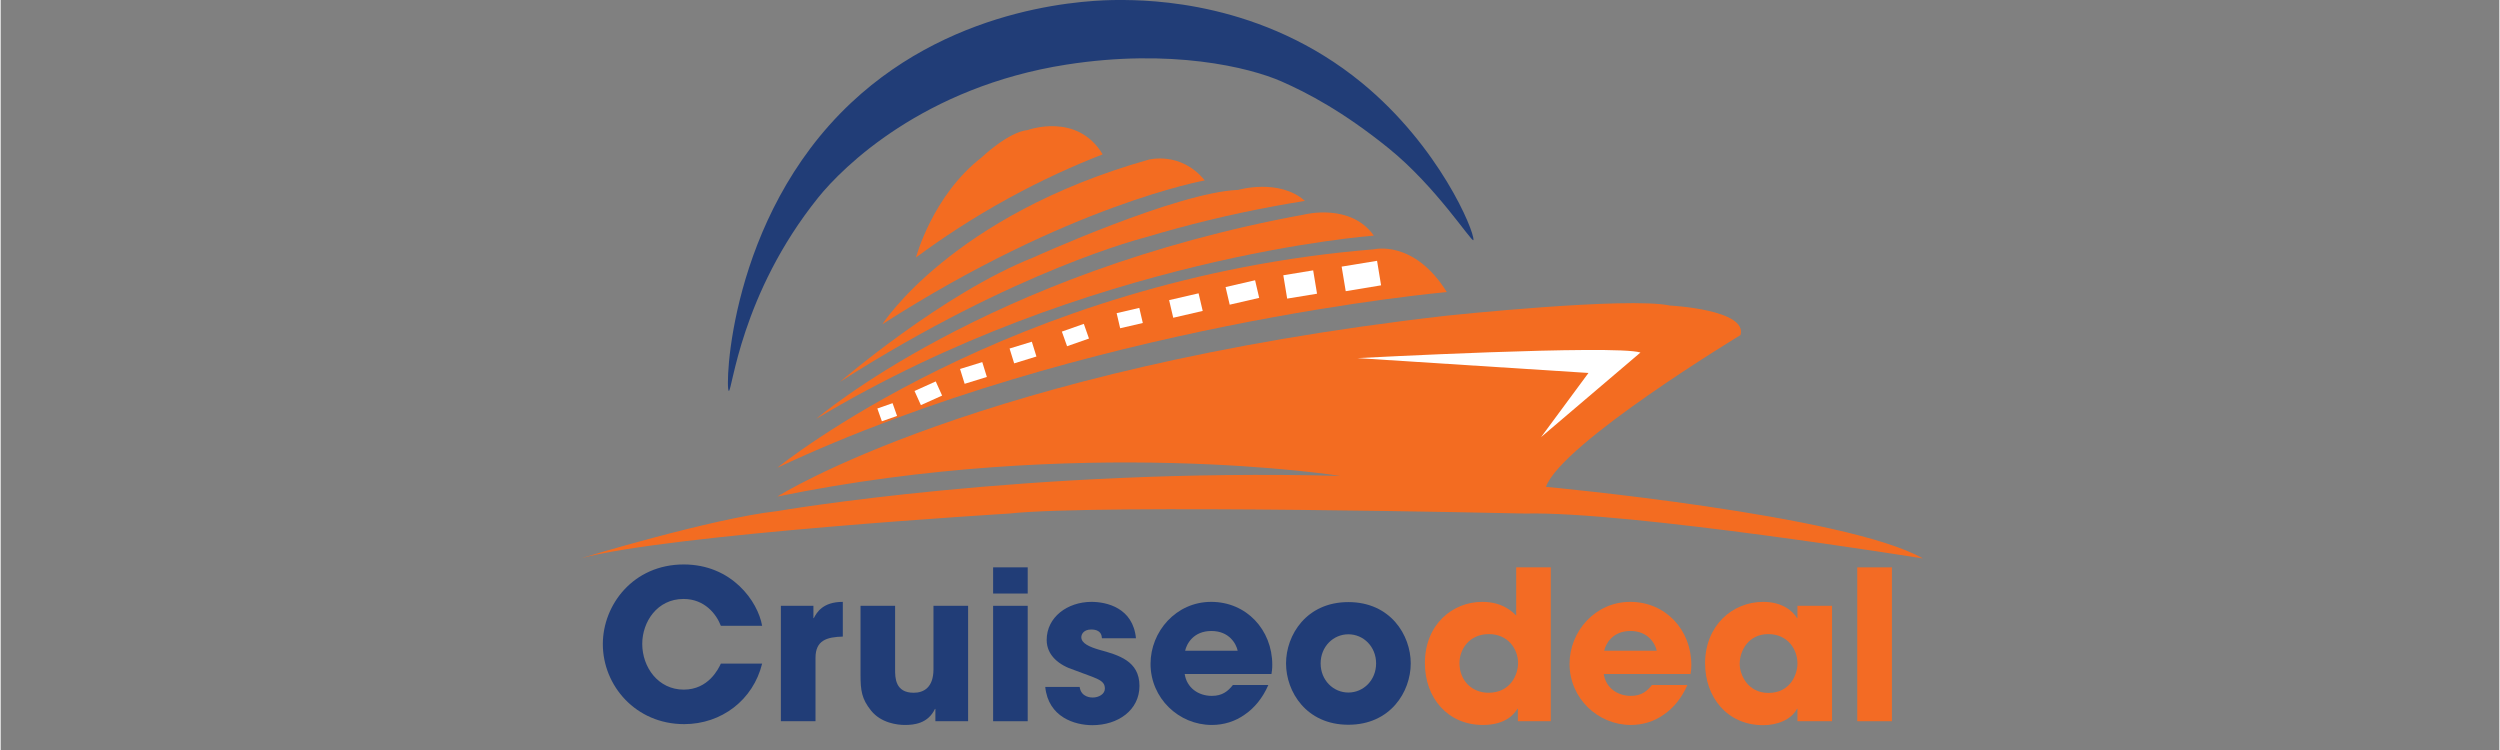 <svg xmlns="http://www.w3.org/2000/svg" xmlns:xlink="http://www.w3.org/1999/xlink" width="300" zoomAndPan="magnify" viewBox="0 0 224.88 67.5" height="90" preserveAspectRatio="xMidYMid meet" version="1.2"><rect x="0" y="0" width="224.88" height="67.5" fill="#808080" stroke="none"/><defs><clipPath id="af1ff5022e"><path d="M 52 27 L 173.262 27 L 173.262 51 L 52 51 Z M 52 27 "/></clipPath></defs><g id="6c20d36832"><path style=" stroke:none;fill-rule:nonzero;fill:#213d77;fill-opacity:1;" d="M 132.551 21.598 C 132.547 21.609 132.543 21.613 132.543 21.613 C 132.348 21.762 129.18 16.793 124.926 13.352 C 120.805 10.02 117.574 8.34 115.281 7.332 C 112.367 6.051 105.32 4.344 95.91 5.816 C 83.062 7.828 75.789 15.031 73.582 17.777 C 66.582 26.484 65.836 35.281 65.531 35.184 C 65.184 35.074 65.496 19.625 76.535 9.258 C 86.148 0.227 98.438 0.008 100.547 0 C 103.445 -0.008 113.547 0.113 122.504 7.453 C 129.477 13.168 132.629 20.781 132.551 21.598 Z M 132.551 21.598 "/><path style=" stroke:none;fill-rule:nonzero;fill:#f36c21;fill-opacity:1;" d="M 82.379 23.172 C 82.379 23.172 83.855 17.602 88.289 14.164 C 88.289 14.164 90.695 11.867 92.445 11.703 C 92.445 11.703 96.879 10.066 99.18 13.891 C 96.578 14.902 93.684 16.207 90.617 17.891 C 87.434 19.641 84.688 21.461 82.379 23.172 Z M 82.379 23.172 "/><path style=" stroke:none;fill-rule:nonzero;fill:#f36c21;fill-opacity:1;" d="M 79.355 29.18 C 79.355 29.18 85.551 19.406 103.281 14.379 C 103.281 14.379 106.184 13.562 108.371 16.238 C 108.371 16.238 96.113 18.422 79.355 29.18 Z M 79.355 29.18 "/><path style=" stroke:none;fill-rule:nonzero;fill:#f36c21;fill-opacity:1;" d="M 75.535 34.367 C 75.535 34.367 84.785 26.395 92.941 23.172 C 92.941 23.172 105.91 17.289 111.383 17.09 C 111.383 17.09 115.047 16.02 117.387 18.082 C 116.527 18.219 115.66 18.363 114.785 18.527 C 110.617 19.289 106.707 20.258 103.062 21.352 C 103.062 21.352 91.461 24.211 75.535 34.367 Z M 75.535 34.367 "/><path style=" stroke:none;fill-rule:nonzero;fill:#f36c21;fill-opacity:1;" d="M 73.402 37.699 C 73.402 37.699 88.672 24.539 117.387 19.297 C 117.387 19.297 121.508 18.258 123.586 21.207 C 123.586 21.207 97.809 23.062 73.402 37.699 Z M 73.402 37.699 "/><path style=" stroke:none;fill-rule:nonzero;fill:#f36c21;fill-opacity:1;" d="M 69.898 42.098 C 69.898 42.098 90.777 25.098 123.586 22.438 C 123.586 22.438 127.199 21.535 130.152 26.285 C 130.152 26.285 97.48 29.18 69.898 42.098 Z M 69.898 42.098 "/><path style=" stroke:none;fill-rule:nonzero;fill:#ffffff;fill-opacity:1;" d="M 78.902 36.766 L 80.27 36.285 L 80.676 37.434 L 79.309 37.914 Z M 78.902 36.766 "/><path style=" stroke:none;fill-rule:nonzero;fill:#ffffff;fill-opacity:1;" d="M 82.246 35.188 L 84.156 34.328 L 84.73 35.602 L 82.82 36.461 Z M 82.246 35.188 "/><path style=" stroke:none;fill-rule:nonzero;fill:#ffffff;fill-opacity:1;" d="M 86.344 33.207 L 88.344 32.59 L 88.758 33.926 L 86.758 34.543 Z M 86.344 33.207 "/><path style=" stroke:none;fill-rule:nonzero;fill:#ffffff;fill-opacity:1;" d="M 90.801 31.367 L 92.805 30.754 L 93.219 32.086 L 91.215 32.703 Z M 90.801 31.367 "/><path style=" stroke:none;fill-rule:nonzero;fill:#ffffff;fill-opacity:1;" d="M 95.508 29.844 L 97.484 29.148 L 97.949 30.469 L 95.977 31.16 Z M 95.508 29.844 "/><path style=" stroke:none;fill-rule:nonzero;fill:#ffffff;fill-opacity:1;" d="M 100.438 28.184 L 102.477 27.711 L 102.793 29.07 L 100.754 29.543 Z M 100.438 28.184 "/><path style=" stroke:none;fill-rule:nonzero;fill:#ffffff;fill-opacity:1;" d="M 105.16 27.012 L 107.812 26.398 L 108.184 27.984 L 105.531 28.598 Z M 105.16 27.012 "/><path style=" stroke:none;fill-rule:nonzero;fill:#ffffff;fill-opacity:1;" d="M 110.242 25.836 L 112.898 25.223 L 113.266 26.809 L 110.613 27.422 Z M 110.242 25.836 "/><path style=" stroke:none;fill-rule:nonzero;fill:#ffffff;fill-opacity:1;" d="M 115.438 24.773 L 118.125 24.332 L 118.473 26.434 L 115.785 26.875 Z M 115.438 24.773 "/><path style=" stroke:none;fill-rule:nonzero;fill:#ffffff;fill-opacity:1;" d="M 120.688 23.996 L 123.875 23.473 L 124.238 25.68 L 121.055 26.207 Z M 120.688 23.996 "/><g clip-rule="nonzero" clip-path="url(#af1ff5022e)"><path style=" stroke:none;fill-rule:nonzero;fill:#f36c21;fill-opacity:1;" d="M 69.898 44.691 C 69.898 44.691 87.961 33.223 130.152 28.41 C 130.152 28.41 146.406 26.691 150.238 27.5 C 150.238 27.5 157.242 27.855 156.586 30.156 C 156.586 30.156 140.496 39.883 139.074 43.816 C 139.074 43.816 166.105 46.328 173.004 50.262 C 173.004 50.262 146.516 46 137.211 46.219 C 137.211 46.219 98.633 45.344 90.777 46.219 C 90.777 46.219 60.16 48.074 52.168 50.262 C 52.168 50.262 63.988 46.656 69.898 46 C 69.898 46 92.445 42.098 120.574 42.832 C 120.574 42.832 97.043 39.121 69.898 44.691 Z M 69.898 44.691 "/></g><path style=" stroke:none;fill-rule:nonzero;fill:#ffffff;fill-opacity:1;" d="M 122.109 32.23 C 122.109 32.23 145.285 31 147.582 31.727 L 138.637 39.34 L 142.902 33.566 Z M 122.109 32.23 "/><path style=" stroke:none;fill-rule:nonzero;fill:#213d77;fill-opacity:1;" d="M 68.531 59.727 C 67.727 63 64.871 65.172 61.516 65.172 C 57.16 65.172 54.195 61.711 54.195 57.969 C 54.195 54.43 56.934 50.801 61.477 50.801 C 65.828 50.801 68.156 54.148 68.531 56.32 L 64.816 56.32 C 64.422 55.289 63.371 53.906 61.457 53.906 C 59.074 53.906 57.742 55.984 57.742 57.949 C 57.742 60.043 59.168 62.066 61.477 62.066 C 63.691 62.066 64.59 60.215 64.816 59.727 Z M 68.531 59.727 "/><path style=" stroke:none;fill-rule:nonzero;fill:#213d77;fill-opacity:1;" d="M 70.219 54.523 L 73.148 54.523 L 73.148 55.629 L 73.184 55.629 C 73.445 55.121 73.992 54.168 75.793 54.168 L 75.793 57.293 C 74.348 57.332 73.336 57.629 73.336 59.203 L 73.336 64.91 L 70.219 64.91 Z M 70.219 54.523 "/><path style=" stroke:none;fill-rule:nonzero;fill:#213d77;fill-opacity:1;" d="M 87.07 64.91 L 84.125 64.91 L 84.125 63.805 L 84.086 63.805 C 83.449 65.137 82.172 65.246 81.383 65.246 C 80.746 65.246 79.246 65.098 78.324 63.938 C 77.5 62.906 77.387 62.16 77.387 60.738 L 77.387 54.523 L 80.5 54.523 L 80.5 60.27 C 80.5 60.98 80.5 62.348 82.172 62.348 C 83.074 62.348 83.953 61.879 83.953 60.23 L 83.953 54.523 L 87.07 54.523 Z M 87.07 64.91 "/><path style=" stroke:none;fill-rule:nonzero;fill:#213d77;fill-opacity:1;" d="M 92.434 53.418 L 89.32 53.418 L 89.32 51.062 L 92.434 51.062 Z M 92.434 64.91 L 89.32 64.91 L 89.32 54.523 L 92.434 54.523 Z M 92.434 64.91 "/><path style=" stroke:none;fill-rule:nonzero;fill:#213d77;fill-opacity:1;" d="M 99.113 57.441 C 99.098 57.219 99.059 56.656 98.141 56.656 C 97.484 56.656 97.258 57.07 97.258 57.348 C 97.258 57.91 98.027 58.23 98.852 58.473 C 100.617 58.957 102.492 59.484 102.492 61.73 C 102.492 63.918 100.559 65.266 98.254 65.266 C 96.676 65.266 94.293 64.555 94.012 61.824 L 97.109 61.824 C 97.238 62.777 98.16 62.777 98.289 62.777 C 98.816 62.777 99.379 62.477 99.379 61.973 C 99.379 61.168 98.609 61.074 96.621 60.305 C 95.27 59.875 94.141 58.996 94.141 57.594 C 94.141 55.535 96.02 54.168 98.176 54.168 C 99.547 54.168 101.91 54.711 102.176 57.441 Z M 99.113 57.441 "/><path style=" stroke:none;fill-rule:nonzero;fill:#213d77;fill-opacity:1;" d="M 114.09 61.652 C 113.582 62.812 112.852 63.711 111.969 64.312 C 111.105 64.93 110.074 65.246 109.004 65.246 C 106.02 65.246 103.488 62.832 103.488 59.746 C 103.488 56.844 105.777 54.168 108.945 54.168 C 112.117 54.168 114.445 56.676 114.445 59.84 C 114.445 60.25 114.406 60.418 114.371 60.66 L 106.562 60.66 C 106.75 61.898 107.785 62.629 109.004 62.629 C 109.961 62.629 110.469 62.195 110.898 61.652 Z M 111.332 58.566 C 111.199 57.949 110.578 56.789 108.965 56.789 C 107.352 56.789 106.734 57.949 106.602 58.566 Z M 111.332 58.566 "/><path style=" stroke:none;fill-rule:nonzero;fill:#213d77;fill-opacity:1;" d="M 121.293 54.188 C 125.086 54.188 126.906 57.164 126.906 59.707 C 126.906 62.254 125.086 65.227 121.293 65.227 C 117.504 65.227 115.684 62.254 115.684 59.707 C 115.684 57.164 117.504 54.188 121.293 54.188 Z M 121.293 62.328 C 122.645 62.328 123.789 61.223 123.789 59.707 C 123.789 58.191 122.645 57.086 121.293 57.086 C 119.941 57.086 118.797 58.191 118.797 59.707 C 118.797 61.223 119.941 62.328 121.293 62.328 Z M 121.293 62.328 "/><path style=" stroke:none;fill-rule:nonzero;fill:#f36b24;fill-opacity:1;" d="M 139.512 64.91 L 136.547 64.91 L 136.547 63.789 L 136.512 63.789 C 136.25 64.219 135.496 65.246 133.395 65.246 C 130.242 65.246 128.18 62.812 128.18 59.688 C 128.18 56.172 130.695 54.168 133.34 54.168 C 135.18 54.168 136.059 55.066 136.398 55.402 L 136.398 51.062 L 139.512 51.062 Z M 133.902 62.348 C 135.855 62.348 136.566 60.754 136.566 59.672 C 136.566 58.418 135.668 57.07 133.941 57.07 C 132.141 57.07 131.293 58.473 131.293 59.672 C 131.293 61.281 132.438 62.348 133.902 62.348 Z M 133.902 62.348 "/><path style=" stroke:none;fill-rule:nonzero;fill:#f36b24;fill-opacity:1;" d="M 151.805 61.652 C 151.297 62.812 150.566 63.711 149.684 64.312 C 148.82 64.93 147.789 65.246 146.719 65.246 C 143.734 65.246 141.199 62.832 141.199 59.746 C 141.199 56.844 143.492 54.168 146.66 54.168 C 149.832 54.168 152.16 56.676 152.16 59.84 C 152.16 60.25 152.121 60.418 152.086 60.66 L 144.277 60.66 C 144.465 61.898 145.5 62.629 146.719 62.629 C 147.676 62.629 148.184 62.195 148.613 61.652 Z M 149.047 58.566 C 148.914 57.949 148.293 56.789 146.68 56.789 C 145.066 56.789 144.449 57.949 144.316 58.566 Z M 149.047 58.566 "/><path style=" stroke:none;fill-rule:nonzero;fill:#f36b24;fill-opacity:1;" d="M 164.824 64.91 L 161.711 64.91 L 161.711 63.789 L 161.672 63.789 C 161.148 64.797 159.852 65.266 158.633 65.266 C 155.332 65.266 153.398 62.684 153.398 59.707 C 153.398 56.301 155.855 54.168 158.633 54.168 C 160.34 54.168 161.297 54.992 161.672 55.629 L 161.711 55.629 L 161.711 54.523 L 164.824 54.523 Z M 159.102 62.363 C 161.055 62.363 161.711 60.719 161.711 59.707 C 161.711 58.453 160.848 57.07 159.082 57.07 C 157.301 57.07 156.512 58.566 156.512 59.746 C 156.512 60.719 157.227 62.363 159.102 62.363 Z M 159.102 62.363 "/><path style=" stroke:none;fill-rule:nonzero;fill:#f36b24;fill-opacity:1;" d="M 167.094 51.062 L 170.211 51.062 L 170.211 64.91 L 167.094 64.91 Z M 167.094 51.062 "/></g></svg>